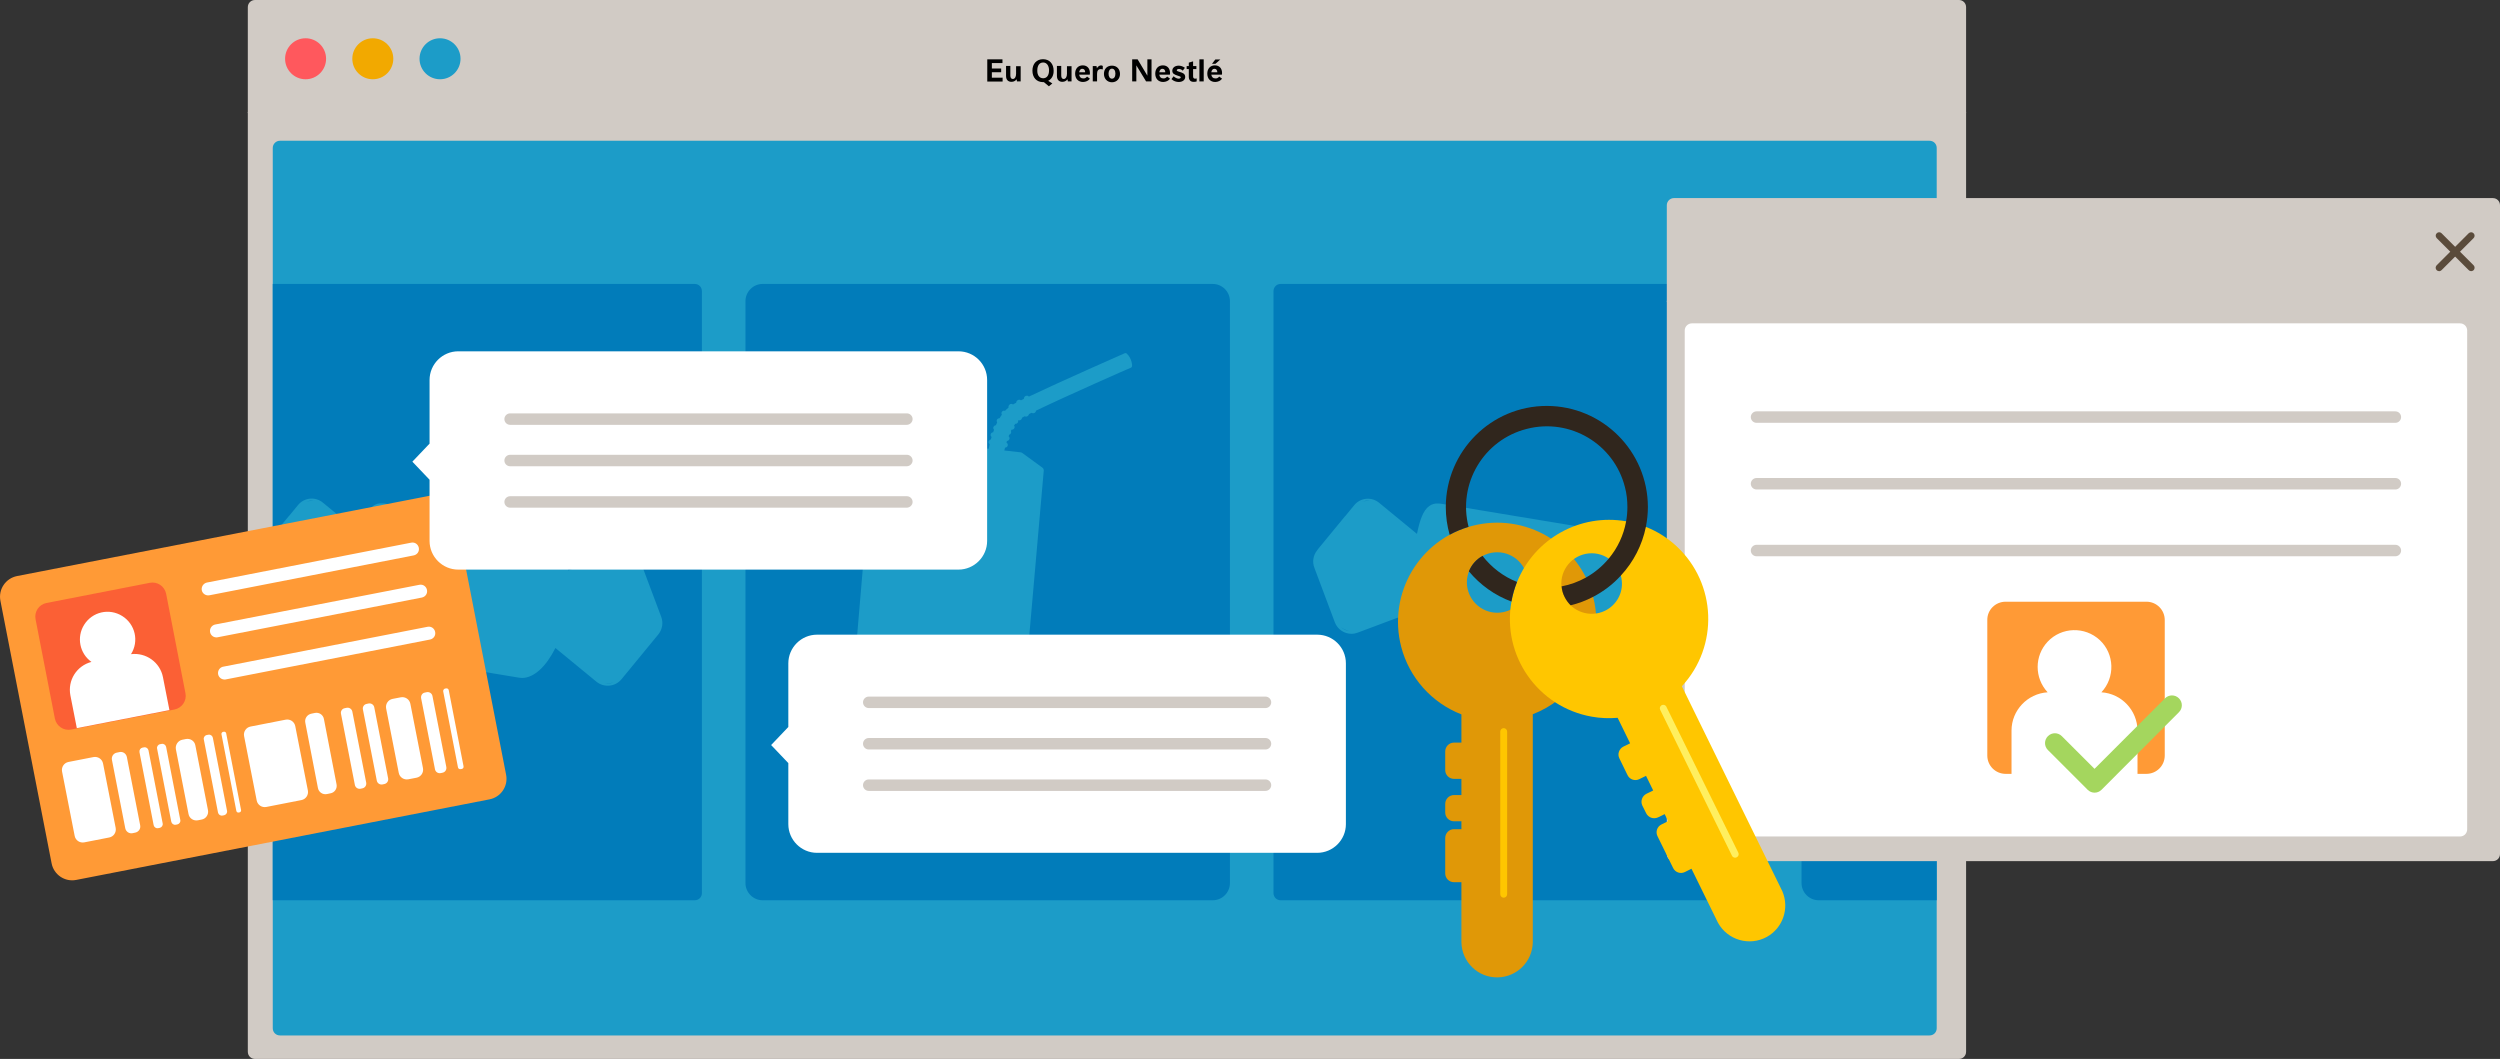 <?xml version="1.0" encoding="utf-8"?>
<!-- Generator: Adobe Illustrator 27.7.0, SVG Export Plug-In . SVG Version: 6.00 Build 0)  -->
<svg version="1.1" id="Camada_1" xmlns="http://www.w3.org/2000/svg" xmlns:xlink="http://www.w3.org/1999/xlink" x="0px" y="0px"
	 viewBox="0 0 1744.2 738.8" style="enable-background:new 0 0 1744.2 738.8;" xml:space="preserve">
<rect x="0" y="0" width="1744.2" height="738.8" fill="#333333" stroke="none"/>
<style type="text/css">
	.st0{fill:#D1CBC5;}
	.st1{fill:#1C9CC8;}
	.st2{fill:#FF585D;}
	.st3{fill:#F2A900;}
	.st4{fill:none;}
	.st5{clip-path:url(#SVGID_00000007401909379127963050000015873829507238548614_);}
	.st6{fill:#017CBA;}
	.st7{fill:#FFFFFF;}
	.st8{fill:#5A4B3B;}
	.st9{fill:#FF9A36;}
	.st10{fill:#A4D65E;}
	.st11{fill:#FB6035;}
	.st12{fill:#E09807;}
	.st13{fill:#FFC600;}
	.st14{fill:#30261D;}
	.st15{fill:#FFEF5F;}
	.st16{enable-background:new    ;}
</style>
<g id="Layer_2">
	<g id="Layer_1-2">
		<path class="st0" d="M177.9,0h1188.8c2.8,0,5,2.2,5,5v73.9l0,0H172.9l0,0V5C172.9,2.2,175.1,0,177.9,0z"/>
		<path class="st0" d="M1371.7,78.2v655.6c0,2.8-2.2,5-5,5H177.9c-2.8,0-5-2.2-5-5V78.2l0,0H1371.7L1371.7,78.2z"/>
		<path class="st1" d="M195.3,98.2h1150.9c2.8,0,5,2.2,5,5v614.2c0,2.8-2.2,5-5,5H195.3c-2.8,0-5-2.2-5-5V103.2
			C190.3,100.5,192.5,98.2,195.3,98.2z"/>
		<circle class="st2" cx="213.2" cy="41" r="14.3"/>
		<circle class="st3" cx="260.1" cy="41" r="14.3"/>
		<circle class="st1" cx="307" cy="41" r="14.3"/>
		<path class="st4" d="M200.3,98.2h1140.9c5.5,0,10,4.5,10,10v604.2c0,5.5-4.5,10-10,10H200.3c-5.5,0-10-4.5-10-10V108.2
			C190.3,102.7,194.8,98.2,200.3,98.2z"/>
		<g>
			<defs>
				<path id="SVGID_1_" d="M200.3,98.2h1140.9c5.5,0,10,4.5,10,10v604.2c0,5.5-4.5,10-10,10H200.3c-5.5,0-10-4.5-10-10V108.2
					C190.3,102.7,194.8,98.2,200.3,98.2z"/>
			</defs>
			<clipPath id="SVGID_00000036225775531372329000000010662604035706597050_">
				<use xlink:href="#SVGID_1_"  style="overflow:visible;"/>
			</clipPath>
			<g style="clip-path:url(#SVGID_00000036225775531372329000000010662604035706597050_);">
				<path class="st6" d="M532.1,198.1h314c6.6,0,12,5.4,12,12v406c0,6.6-5.4,12-12,12h-314c-6.6,0-12-5.4-12-12v-406
					C520.1,203.5,525.5,198.1,532.1,198.1z"/>
				<path class="st1" d="M786,246.6c-0.3-0.3-0.8-0.3-1.2-0.2c-0.5,0.2-44.5,19.6-67,30.3l-0.3-0.3c-0.5-0.4-1.2-0.4-1.8-0.2
					c-0.7,0.3-1.1,0.8-1.3,1.5c0,0.2-0.1,0.4-0.1,0.6l-2,1l-0.3-0.2c-0.6-0.3-1.2-0.3-1.8,0c-0.6,0.3-1.1,0.9-1.2,1.6
					c0,0.1,0,0.2,0,0.3c-0.9,0.4-1.6,0.8-2.2,1.2l-0.4-0.2c-0.6-0.3-1.3-0.3-1.8,0.1c-0.6,0.4-1,1-1,1.7c0,0.2,0,0.4,0,0.6
					c-0.9,0.7-1.7,1.4-2.4,2.2H701c-0.7-0.2-1.4,0-1.8,0.5c-0.5,0.5-0.6,1.2-0.4,1.8c0,0.1,0.1,0.3,0.2,0.4
					c-0.6,0.8-1.1,1.6-1.6,2.5c-0.7,0-1.3,0.3-1.7,0.8c-0.4,0.5-0.4,1.2-0.2,1.8c0.1,0.1,0.1,0.2,0.2,0.4c-0.3,0.6-0.6,1.2-0.9,1.9
					l0,0c-0.7,0-1.2,0.4-1.6,1c-0.3,0.6-0.3,1.3,0.1,1.8c0.1,0.1,0.2,0.2,0.2,0.4c-0.2,0.6-0.4,1.1-0.6,1.7h-0.1
					c-0.7,0.1-1.3,0.5-1.5,1.1c-0.3,0.6-0.2,1.3,0.2,1.8c0.1,0.1,0.2,0.3,0.3,0.4c-0.2,0.6-0.3,1.2-0.5,1.7
					c-0.7,0.1-1.2,0.6-1.5,1.2c-0.2,0.6-0.1,1.3,0.3,1.8c0.1,0.1,0.2,0.2,0.3,0.4c-0.2,1.1-0.4,2.2-0.6,3.1l-78.4-8.7
					c-0.7-0.1-1.3,0.1-1.8,0.6c-0.5,0.4-0.8,1.1-0.8,1.7l-0.5,15.3l-20.5,241.5c-0.1,1.2,0.8,2.3,2,2.5l100.2,13.5h0.3
					c0.5,0,1.1-0.2,1.5-0.5c0.1-0.1,0.2-0.2,0.3-0.3c0.1-0.1,0.2-0.1,0.2-0.2l15.6-22.4c0.2-0.3,0.4-0.7,0.4-1.1l19.9-226.6
					c0.1-0.8-0.3-1.6-0.9-2.1l-13.7-10c-0.4-0.4-0.9-0.6-1.4-0.7l-11.5-1.3c0.1-0.6,0.3-1.2,0.5-2c0.2,0,0.4-0.1,0.6-0.1
					c0.7-0.2,1.2-0.8,1.3-1.5c0.1-0.7-0.2-1.4-0.8-1.8l-0.1-0.1c0.1-0.3,0.2-0.7,0.3-1.1l0.4-0.1c0.7-0.2,1.2-0.7,1.4-1.5
					c0.1-0.6-0.1-1.3-0.6-1.7c0.1-0.4,0.3-0.7,0.4-1.1c1-0.3,1.6-1.3,1.3-2.3c0-0.1-0.1-0.2-0.1-0.3c0.1-0.3,0.3-0.6,0.4-0.9h0.2
					c0.8,0,1.4-0.4,1.8-1.1c0.3-0.6,0.2-1.2-0.2-1.8c0.3-0.4,0.5-0.8,0.8-1.2c0.7,0.1,1.4-0.3,1.8-0.9c0.3-0.4,0.3-0.9,0.2-1.4
					l0.2-0.2c0.7,0.2,1.4,0,1.9-0.4c0.4-0.4,0.6-0.8,0.7-1.4c0.5-0.3,1.1-0.6,1.8-1l0.2,0.1c0.7,0.3,1.4,0.2,2-0.3
					c0.4-0.3,0.7-0.8,0.8-1.3l1.8-0.9l0.2,0.1c0.6,0.3,1.4,0.3,2-0.1c0.5-0.3,0.9-0.9,0.9-1.5c21.8-10.5,65.8-29.9,66.3-30
					c0.4-0.2,0.7-0.6,0.7-1C790,255.5,789.8,249.9,786,246.6z"/>
				<path class="st6" d="M893.5,198.1h327.9c2.8,0,5,2.2,5,5v420c0,2.8-2.2,5-5,5H893.5c-2.8,0-5-2.2-5-5v-420
					C888.5,200.3,890.7,198.1,893.5,198.1z"/>
				<path class="st1" d="M1198.1,430.3l-14.3-38.1c-2.4-6.4-9.6-9.7-16-7.3c0,0,0,0,0,0l-34.5,13c-0.5-4.4-1.5-8.8-3-13l-0.1-0.3
					c-0.1-0.4-0.3-0.8-0.4-1.1l-0.2-0.5c-0.1-0.3-0.3-0.7-0.4-1s-0.2-0.4-0.2-0.5s-0.3-0.6-0.4-0.9l-0.2-0.3
					c-0.6-1.1-1.2-2.2-1.9-3.2l-0.1-0.1c-0.2-0.3-0.5-0.6-0.7-1c0,0-0.1-0.1-0.1-0.1c-1.7-2.2-3.9-4-6.4-5.2l0,0
					c-0.3-0.1-0.6-0.3-1-0.4l-0.2-0.1c-0.3-0.1-0.6-0.2-0.9-0.3l-0.7-0.1l-0.4-0.1h-0.1c-0.4-0.1-0.7-0.1-1.1-0.1l-75.3-12.5
					l-33.2-5.5c-0.4-0.1-0.8-0.2-1.2-0.2s-0.8-0.1-1.3-0.1h-0.2l0,0h-0.1l0,0c-2.3-0.2-4.5,0.4-6.4,1.8c-4.2,3-6.6,9.9-8.5,19.4
					l-26.4-21.7c-5.3-4.4-13.1-3.6-17.4,1.7c0,0,0,0,0,0l-6,7.3c-0.2,0.2-0.3,0.3-0.5,0.5l-18.5,22.5c-0.2,0.3-0.4,0.5-0.6,0.8
					l-0.2,0.3c-2.8,3.4-3.6,8.1-2,12.2l14.3,38.1c1.8,4.8,6.5,8,11.6,8c1.5,0,3-0.3,4.3-0.8l32.3-12.1c-0.9,9.7-0.5,17.4,2.6,21.7
					c1.1,1.6,2.7,2.7,4.5,3.3v0.1l0.4,0.1c0.3,0.1,0.7,0.2,1,0.2c0.4,0.1,0.8,0.1,1.2,0.1l108.5,18c0.4,0.1,0.8,0.2,1.2,0.2
					c0.7,0.1,1.4,0.2,2.1,0.2c8.3,0,16.9-8.1,23.3-20.9l28.6,23.5c5.3,4.3,13.1,3.6,17.5-1.7l25.8-31.4
					C1198.9,439.1,1199.7,434.5,1198.1,430.3z M941.4,440.3c-2.2-0.3-4.2-1.2-5.8-2.7C937.3,438.9,939.3,439.8,941.4,440.3
					L941.4,440.3z M1179.4,388.5c-1.8-1.3-3.8-2.2-5.9-2.7c1.1,0.1,2.1,0.4,3.1,0.9C1177.7,387.2,1178.6,387.8,1179.4,388.5
					L1179.4,388.5z M953.2,349.3c0.4,0,0.7,0,1.1,0c0.7,0,1.4,0.1,2.2,0.2c-2.2-0.2-4.3,0-6.4,0.6
					C951.1,349.8,952.1,349.5,953.2,349.3z M1158.6,476.7c0.5,0.1,1,0.1,1.5,0.1c0.5,0,1.1,0,1.6-0.1c1-0.1,2.1-0.3,3.1-0.6
					C1162.8,476.9,1160.7,477.1,1158.6,476.7z"/>
				<path class="st6" d="M156.7,198.1h328c2.8,0,5,2.2,5,5v420c0,2.8-2.2,5-5,5h-328c-2.8,0-5-2.2-5-5v-420
					C151.7,200.3,153.9,198.1,156.7,198.1z"/>
				<path class="st1" d="M461.3,430.3L447,392.2c-2.4-6.4-9.6-9.6-16-7.2l-34.5,13c-0.5-4.4-1.5-8.8-3-13l-0.1-0.3
					c-0.1-0.4-0.3-0.8-0.4-1.1l-0.2-0.5c-0.1-0.3-0.3-0.7-0.4-1s-0.2-0.4-0.2-0.5s-0.3-0.6-0.4-0.9l-0.2-0.3
					c-0.6-1.1-1.2-2.2-1.9-3.2l-0.1-0.1c-0.2-0.3-0.5-0.6-0.7-1c0,0-0.1-0.1-0.1-0.1c-1.7-2.2-3.9-4-6.4-5.2l0,0
					c-0.3-0.1-0.6-0.3-1-0.4l-0.2-0.1c-0.3-0.1-0.6-0.2-0.9-0.3l-0.7-0.1l-0.4-0.1H379c-0.4-0.1-0.7-0.1-1.1-0.1L302.6,357
					l-33.2-5.5c-0.4-0.1-0.8-0.2-1.1-0.2s-0.9-0.1-1.3-0.1h-0.2l0,0h-0.1l0,0c-2.3-0.2-4.5,0.4-6.4,1.8c-4.2,3-6.6,9.9-8.6,19.4
					l-26.4-21.7c-5.3-4.4-13.1-3.6-17.4,1.7c0,0,0,0,0,0l-6,7.3c-0.2,0.2-0.3,0.3-0.5,0.5L183,382.6c-0.2,0.3-0.4,0.5-0.6,0.8
					l-0.2,0.3c-2.8,3.4-3.6,8.1-2,12.2l14.2,38.1c1.8,4.8,6.5,8,11.6,8c1.5,0,3-0.3,4.4-0.8l32.3-12.1c-0.9,9.7-0.5,17.4,2.6,21.7
					c1.1,1.6,2.7,2.7,4.5,3.3v0.1l0.4,0.1c0.3,0.1,0.7,0.2,1,0.2s0.8,0.1,1.2,0.1l108.5,18c0.4,0.1,0.8,0.2,1.2,0.2
					c0.7,0.1,1.4,0.2,2.1,0.2c8.4,0,16.9-8.1,23.3-20.9l28.6,23.5c5.3,4.3,13.1,3.6,17.5-1.7l25.8-31.4
					C462.1,439.1,462.9,434.4,461.3,430.3z M204.6,440.3c-2.2-0.3-4.2-1.2-5.8-2.7C200.5,438.9,202.5,439.8,204.6,440.3L204.6,440.3
					z M442.6,388.5c-1.8-1.3-3.8-2.2-5.9-2.7c1.1,0.1,2.1,0.4,3.1,0.9C440.9,387.2,441.8,387.8,442.6,388.5L442.6,388.5z
					 M216.4,349.3c0.4,0,0.7,0,1.1,0c0.7,0,1.4,0.1,2.2,0.2c-2.2-0.2-4.3,0-6.4,0.6C214.3,349.8,215.3,349.5,216.4,349.3z
					 M421.8,476.7c0.5,0.1,1,0.1,1.5,0.1c0.5,0,1.1,0,1.6-0.1c1-0.1,2.1-0.3,3.1-0.6C426,476.9,423.9,477.1,421.8,476.7z"/>
				<path class="st6" d="M1268.9,198.1h314c6.6,0,12,5.4,12,12v406c0,6.6-5.4,12-12,12h-314c-6.6,0-12-5.4-12-12v-406
					C1256.9,203.5,1262.3,198.1,1268.9,198.1z"/>
				<path class="st1" d="M1522.8,246.6c-0.3-0.3-0.8-0.3-1.2-0.2c-0.4,0.2-44.5,19.6-67,30.3l-0.3-0.3c-0.5-0.4-1.2-0.4-1.8-0.2
					c-0.7,0.3-1.1,0.8-1.3,1.5c0,0.2-0.1,0.4-0.1,0.6l-2,1l-0.3-0.2c-0.6-0.3-1.2-0.3-1.8,0c-0.6,0.3-1.1,0.9-1.2,1.6
					c0,0.1,0,0.2,0,0.3c-0.9,0.4-1.6,0.8-2.2,1.2l-0.4-0.2c-0.6-0.3-1.3-0.3-1.8,0.1c-0.6,0.4-1,1-1,1.7c0,0.2,0,0.4,0,0.6
					c-0.9,0.7-1.7,1.4-2.4,2.2h-0.1c-0.7-0.2-1.4,0-1.8,0.5c-0.5,0.5-0.6,1.2-0.4,1.8c0,0.1,0.1,0.3,0.2,0.4
					c-0.6,0.8-1.1,1.6-1.6,2.5c-0.7,0-1.3,0.3-1.7,0.8c-0.4,0.5-0.4,1.2-0.2,1.8c0.1,0.1,0.1,0.2,0.2,0.4c-0.3,0.6-0.6,1.2-0.9,1.9
					l0,0c-0.7,0-1.2,0.4-1.6,1c-0.3,0.6-0.3,1.3,0.1,1.8c0.1,0.1,0.2,0.2,0.2,0.4c-0.2,0.6-0.4,1.1-0.6,1.7h-0.1
					c-0.7,0.1-1.3,0.5-1.5,1.1c-0.3,0.6-0.2,1.3,0.2,1.8c0.1,0.1,0.2,0.3,0.3,0.4c-0.2,0.6-0.3,1.2-0.5,1.7
					c-0.7,0.1-1.2,0.6-1.4,1.2c-0.2,0.6-0.1,1.3,0.3,1.8c0.1,0.1,0.2,0.2,0.3,0.4c-0.2,1.1-0.4,2.2-0.6,3.1l-78.4-8.7
					c-0.7-0.1-1.3,0.1-1.8,0.6c-0.5,0.4-0.8,1.1-0.8,1.7l-0.5,15.3l-20.3,241.6c-0.1,1.2,0.8,2.3,2,2.5l100.2,13.5h0.3
					c0.5,0,1.1-0.2,1.5-0.5c0.1-0.1,0.2-0.2,0.3-0.3c0.1-0.1,0.2-0.1,0.2-0.2l15.6-22.4c0.2-0.3,0.4-0.7,0.4-1.1l19.9-226.6
					c0.1-0.8-0.3-1.6-0.9-2.1l-13.6-10.1c-0.4-0.4-0.9-0.6-1.4-0.7l-11.5-1.3c0.1-0.6,0.3-1.2,0.5-2c0.2,0,0.4-0.1,0.6-0.1
					c0.7-0.2,1.2-0.8,1.3-1.5c0.1-0.7-0.2-1.4-0.8-1.8l-0.1-0.1c0.1-0.3,0.2-0.7,0.3-1.1l0.4-0.1c0.7-0.2,1.2-0.7,1.4-1.5
					c0.1-0.6-0.1-1.3-0.6-1.7c0.1-0.4,0.3-0.7,0.4-1.1c1-0.3,1.6-1.3,1.3-2.3c0-0.1-0.1-0.2-0.1-0.3c0.1-0.3,0.3-0.6,0.4-0.9h0.2
					c0.7,0,1.4-0.5,1.7-1.1c0.3-0.6,0.2-1.2-0.2-1.8c0.3-0.4,0.6-0.8,0.8-1.2c0.7,0.1,1.4-0.3,1.8-0.9c0.3-0.4,0.3-0.9,0.2-1.4
					l0.2-0.2c0.7,0.2,1.4,0,1.9-0.4c0.4-0.4,0.6-0.8,0.7-1.4c0.5-0.3,1.1-0.6,1.8-1l0.2,0.1c0.7,0.3,1.4,0.2,2-0.3
					c0.4-0.3,0.7-0.8,0.8-1.3l1.8-0.9l0.2,0.1c0.6,0.3,1.4,0.3,2-0.1c0.5-0.3,0.9-0.9,0.9-1.5c21.8-10.5,65.8-29.9,66.3-30
					c0.4-0.2,0.7-0.6,0.7-1C1526.8,255.5,1526.6,249.9,1522.8,246.6z"/>
			</g>
		</g>
		<g id="Grupo_11666">
			<g id="Grupo_11665">
				<line id="Linha_361" class="st4" x1="903.5" y1="502.7" x2="903.5" y2="616"/>
			</g>
		</g>
		<g id="Grupo_11676">
			<g id="Grupo_11675">
				<line id="Linha_363" class="st4" x1="1014.6" y1="486.5" x2="1064.7" y2="588.1"/>
			</g>
		</g>
		<path class="st0" d="M1744.2,209.9v385.9c0,2.8-2.2,5-5,5h-571.3c-2.8,0-5-2.2-5-5V209.9l0,0H1744.2L1744.2,209.9z"/>
		<path class="st7" d="M1180.4,225.6h535.9c2.8,0,5,2.2,5,5v348c0,2.8-2.2,5-5,5h-535.9c-2.8,0-5-2.2-5-5v-348
			C1175.4,227.8,1177.7,225.6,1180.4,225.6z"/>
		<path class="st0" d="M1167.9,138.2h571.3c2.8,0,5,2.2,5,5v67.3l0,0h-581.3l0,0v-67.3C1162.9,140.5,1165.1,138.2,1167.9,138.2
			L1167.9,138.2z"/>
		<path class="st8" d="M1701.7,189.2c-1.3,0-2.4-1.1-2.4-2.4c0-0.6,0.3-1.3,0.7-1.7l22.4-22.4c1-0.9,2.5-0.9,3.4,0.1
			c0.9,0.9,0.9,2.4,0,3.3l-22.4,22.4C1703,188.9,1702.4,189.2,1701.7,189.2z"/>
		<path class="st8" d="M1724.1,189.2c-0.6,0-1.3-0.3-1.7-0.7l-22.4-22.4c-0.9-1-0.9-2.5,0.1-3.4c0.9-0.9,2.4-0.9,3.3,0l22.4,22.4
			c0.9,0.9,0.9,2.5,0,3.4C1725.3,188.9,1724.7,189.2,1724.1,189.2z"/>
		<path class="st0" d="M1671.2,295h-445.7c-2.2,0-4-1.8-4-4s1.8-4,4-4h445.7c2.2,0,4,1.8,4,4S1673.4,295,1671.2,295z"/>
		<path class="st0" d="M1671.2,341.5h-445.7c-2.2,0-4-1.8-4-4s1.8-4,4-4h445.7c2.2,0,4,1.8,4,4S1673.4,341.5,1671.2,341.5z"/>
		<path class="st0" d="M1671.2,388.1h-445.7c-2.2,0-4-1.8-4-4s1.8-4,4-4h445.7c2.2,0,4,1.8,4,4S1673.4,388.1,1671.2,388.1z"/>
		<path id="Retângulo_1121" class="st9" d="M1399.3,419.8h98.2c7.1,0,12.8,5.7,12.8,12.8v94.5c0,7.1-5.7,12.8-12.8,12.8h-98.2
			c-7.1,0-12.8-5.7-12.8-12.8v-94.5C1386.4,425.5,1392.2,419.8,1399.3,419.8z"/>
		<path id="Caminho_6856" class="st7" d="M1466.1,483c9.7-10.4,9.2-26.7-1.1-36.4c-10.4-9.7-26.7-9.2-36.4,1.1
			c-9.3,9.9-9.3,25.3,0,35.3c-14.1,0.9-25.2,12.6-25.2,26.7v31.1h87.9v-31.1C1491.2,495.6,1480.2,483.9,1466.1,483z"/>
		<path class="st10" d="M1466.2,551c-2.7,2.7-7,2.7-9.7,0l-27.7-27.7c-2.7-2.7-2.7-7,0-9.7c2.7-2.7,7-2.7,9.7,0l0,0l22.8,22.8
			l49.2-49.2c2.7-2.7,7-2.7,9.7,0c2.7,2.7,2.7,7,0,9.7L1466.2,551z"/>
		<path id="Retângulo_1120" class="st9" d="M11.9,401.9l288.3-56.1c8-1.6,15.7,3.7,17.2,11.6l35.7,183.1c1.6,8-3.7,15.7-11.6,17.2
			L53.2,613.9c-8,1.6-15.7-3.7-17.2-11.6L0.3,419.2C-1.3,411.2,3.9,403.5,11.9,401.9z"/>
		<path id="Retângulo_1121-2" class="st11" d="M32.4,420.7l72.2-14.1c5.2-1,10.2,2.4,11.3,7.6l13.5,69.5c1,5.2-2.4,10.2-7.6,11.3
			L49.6,509c-5.2,1-10.2-2.4-11.3-7.6L24.8,432C23.8,426.8,27.2,421.7,32.4,420.7z"/>
		<path id="Caminho_6856-2" class="st7" d="M91.4,456.4c5.7-9,3-20.9-6.1-26.6s-20.9-3-26.6,6.1c-5.4,8.6-3.2,20,5.1,25.9
			c-10.3,2.7-16.7,12.8-14.7,23.3l4.5,22.9l64.6-12.6l-4.5-22.9C111.7,462.1,101.9,455.1,91.4,456.4z"/>
		<g id="Grupo_11552">
			<line id="Linha_358" class="st4" x1="145.4" y1="410.8" x2="287.7" y2="383.1"/>
			<path id="Caminho_6858" class="st7" d="M145.1,415.4c-2.5-0.1-4.5-2.1-4.4-4.6c0.1-2.2,1.7-4,3.8-4.4l142.4-27.8
				c2.5-0.5,4.8,1.1,5.3,3.6c0.5,2.5-1.1,4.8-3.6,5.3l-142.4,27.8C145.8,415.4,145.5,415.4,145.1,415.4z"/>
		</g>
		<g id="Grupo_11553">
			<line id="Linha_359" class="st4" x1="151.1" y1="440.2" x2="293.5" y2="412.5"/>
			<path id="Caminho_6859" class="st7" d="M150.8,444.7c-2.5-0.1-4.4-2.2-4.3-4.7c0.1-2.1,1.6-3.9,3.7-4.3L292.6,408
				c2.5-0.5,4.8,1.1,5.3,3.6c0.5,2.5-1.1,4.8-3.6,5.3l-142.4,27.7C151.6,444.7,151.2,444.7,150.8,444.7z"/>
		</g>
		<g id="Grupo_11554">
			<line id="Linha_360" class="st4" x1="156.8" y1="469.6" x2="299.2" y2="441.8"/>
			<path id="Caminho_6860" class="st7" d="M156.5,474.1c-2.5-0.1-4.5-2.2-4.4-4.7c0.1-2.2,1.7-4,3.8-4.3l142.4-27.8
				c2.5-0.5,4.8,1.1,5.3,3.6s-1.1,4.8-3.6,5.3l0,0l-142.4,27.8C157.3,474.1,156.9,474.1,156.5,474.1z"/>
		</g>
		<g id="Grupo_11562">
			<g id="Grupo_11555">
				<path id="Retângulo_1122" class="st7" d="M47.8,531.6l17.4-3.4c3.1-0.6,6.1,1.4,6.7,4.5l8.8,44.9c0.6,3.1-1.4,6.1-4.5,6.7
					l-17.4,3.4c-3.1,0.6-6.1-1.4-6.7-4.5l-8.8-44.9C42.7,535.2,44.7,532.2,47.8,531.6z"/>
			</g>
			<g id="Grupo_11556">
				<path id="Retângulo_1123" class="st7" d="M81.5,525.1l1.9-0.4c2.4-0.5,4.6,1.1,5.1,3.4l9.3,47.7c0.5,2.4-1.1,4.6-3.4,5.1
					l-1.9,0.4c-2.4,0.5-4.6-1.1-5.1-3.4l-9.3-47.7C77.6,527.8,79.2,525.5,81.5,525.1z"/>
			</g>
			<g id="Grupo_11557">
				<path id="Retângulo_1124" class="st7" d="M99.4,521.6l1.1-0.2c1.4-0.3,2.8,0.7,3.1,2.1l9.9,51c0.3,1.4-0.7,2.8-2.1,3.1
					l-1.1,0.2c-1.4,0.3-2.8-0.7-3.1-2.1l-9.9-51C97.1,523.2,98,521.9,99.4,521.6z"/>
			</g>
			<g id="Grupo_11558">
				<path id="Retângulo_1125" class="st7" d="M111.7,519.2l1.1-0.2c1.4-0.3,2.8,0.7,3.1,2.1l9.9,51c0.3,1.4-0.7,2.8-2.1,3.1
					l-1.1,0.2c-1.4,0.3-2.8-0.7-3.1-2.1l-9.9-51C109.3,520.9,110.2,519.5,111.7,519.2z"/>
			</g>
			<g id="Grupo_11559">
				<path id="Retângulo_1126" class="st7" d="M127.2,516.1l2.5-0.5c3.1-0.6,6.1,1.4,6.6,4.5l8.8,45.1c0.6,3.1-1.4,6.1-4.5,6.6
					l-2.5,0.5c-3.1,0.6-6.1-1.4-6.6-4.5l-8.8-45.1C122.2,519.7,124.2,516.7,127.2,516.1z"/>
			</g>
			<g id="Grupo_11560">
				<path id="Retângulo_1127" class="st7" d="M144.3,512.8l1.1-0.2c1.4-0.3,2.8,0.7,3.1,2.1l9.9,51c0.3,1.4-0.7,2.8-2.1,3.1
					l-1.1,0.2c-1.4,0.3-2.8-0.7-3.1-2.1l-9.9-51C141.9,514.5,142.8,513.1,144.3,512.8z"/>
			</g>
			<g id="Grupo_11561">
				<path id="Retângulo_1128" class="st7" d="M155.6,510.6l0.6-0.1c0.7-0.1,1.4,0.3,1.6,1.1l10.4,53.6c0.1,0.7-0.3,1.4-1.1,1.6
					l-0.6,0.1c-0.7,0.1-1.4-0.3-1.6-1.1l-10.4-53.6C154.4,511.5,154.9,510.8,155.6,510.6z"/>
			</g>
		</g>
		<g id="Grupo_11570">
			<g id="Grupo_11563">
				<path id="Retângulo_1129" class="st7" d="M174.8,506.9l24.5-4.8c3.1-0.6,6.1,1.4,6.7,4.5l8.8,44.9c0.6,3.1-1.4,6.1-4.5,6.7
					l-24.5,4.8c-3.1,0.6-6.1-1.4-6.7-4.5l-8.8-44.9C169.7,510.5,171.7,507.5,174.8,506.9z"/>
			</g>
			<g id="Grupo_11564">
				<path id="Retângulo_1130" class="st7" d="M217.3,497.9l2.4-0.5c2.9-0.6,5.8,1.3,6.3,4.3l8.8,45.5c0.6,2.9-1.3,5.8-4.3,6.3
					l-2.4,0.5c-2.9,0.6-5.8-1.3-6.3-4.3l-8.8-45.5C212.4,501.3,214.3,498.5,217.3,497.9z"/>
			</g>
			<g id="Grupo_11565">
				<path id="Retângulo_1131" class="st7" d="M240.5,494.1l1.4-0.3c1.8-0.3,3.5,0.8,3.9,2.6l9.7,49.7c0.3,1.8-0.8,3.5-2.6,3.9
					l-1.4,0.3c-1.8,0.3-3.5-0.8-3.9-2.6l-9.7-49.7C237.5,496.2,238.7,494.4,240.5,494.1z"/>
			</g>
			<g id="Grupo_11566">
				<path id="Retângulo_1132" class="st7" d="M255.8,491.1l1.4-0.3c1.8-0.3,3.5,0.8,3.9,2.6l9.7,49.7c0.3,1.8-0.8,3.5-2.6,3.9
					l-1.4,0.3c-1.8,0.3-3.5-0.8-3.9-2.6l-9.7-49.7C252.8,493.2,254,491.4,255.8,491.1z"/>
			</g>
			<g id="Grupo_11567">
				<path id="Retângulo_1133" class="st7" d="M273.9,487.6l5.7-1.1c3.1-0.6,6.1,1.4,6.7,4.5l8.8,44.9c0.6,3.1-1.4,6.1-4.5,6.7
					l-5.7,1.1c-3.1,0.6-6.1-1.4-6.7-4.5l-8.8-44.9C268.8,491.2,270.8,488.2,273.9,487.6z"/>
			</g>
			<g id="Grupo_11568">
				<path id="Retângulo_1134" class="st7" d="M296.4,483.2l1.4-0.3c1.8-0.3,3.5,0.8,3.9,2.6l9.7,49.7c0.3,1.8-0.8,3.5-2.6,3.9
					l-1.4,0.3c-1.8,0.3-3.5-0.8-3.9-2.6l-9.7-49.7C293.5,485.3,294.6,483.5,296.4,483.2z"/>
			</g>
			<g id="Grupo_11569">
				<path id="Retângulo_1135" class="st7" d="M310.5,480.4l0.7-0.1c0.9-0.2,1.8,0.4,1.9,1.3l10.3,53c0.2,0.9-0.4,1.8-1.3,1.9
					l-0.7,0.1c-0.9,0.2-1.8-0.4-1.9-1.3l-10.3-53C309.1,481.5,309.7,480.6,310.5,480.4z"/>
			</g>
		</g>
		<g id="Grupo_11647">
			<g id="Grupo_11646">
				<path id="Caminho_6894" class="st12" d="M1111.5,416.4c-9.6-37-47.4-59.1-84.4-49.5c-37,9.6-59.1,47.4-49.5,84.4
					c5.6,21.5,21.3,39.1,42,47.1v19.7h-5.2c-3.4,0-6.1,2.8-6.1,6.2v13c0,3.4,2.8,6.1,6.1,6.1h5.2v11.3h-5.2c-3.4,0-6.1,2.8-6.1,6.2
					v6c0,3.4,2.8,6.1,6.1,6.1h5.2v5.5h-5.2c-3.4,0-6.1,2.8-6.1,6.2v24.7c0,3.4,2.8,6.1,6.1,6.1h5.2v42c0.3,13.7,11.6,24.7,25.4,24.4
					c13.4-0.3,24.1-11,24.4-24.4V498.3c26.7-10.3,44.2-35.9,44.3-64.5C1113.7,427.9,1113,422.1,1111.5,416.4z M1044.6,427.5
					c-11.7,0-21.1-9.5-21.2-21.1v0l0,0c0-11.7,9.5-21.1,21.2-21.1s21.2,9.5,21.2,21.1C1065.7,418,1056.3,427.5,1044.6,427.5
					L1044.6,427.5L1044.6,427.5z"/>
			</g>
		</g>
		<g id="Grupo_11652">
			<g id="Grupo_11651">
				<path id="Caminho_6896" class="st13" d="M1243.5,621.8l-70.1-143c25.9-28,24.3-71.7-3.7-97.7c-6.2-5.8-13.5-10.4-21.4-13.5
					c-4.4-1.8-9-3.1-13.8-3.9c-32.2-5.6-63.9,12.1-76.1,42.4c-1.8,4.4-3.1,9-3.9,13.7c-6.7,37.6,18.4,73.5,56,80.2
					c6,1.1,12.1,1.3,18.1,0.8l8.7,17.8l-4.7,2.3c-3,1.5-4.3,5.2-2.8,8.2l5.7,11.7c1.5,3.1,5.2,4.3,8.2,2.8l0,0l4.7-2.3l5,10.2
					l-4.7,2.3c-3,1.5-4.3,5.1-2.9,8.2l0,0l2.7,5.4c1.5,3,5.1,4.3,8.2,2.9c0,0,0,0,0,0l0,0l4.7-2.3l2.4,4.9l-4.6,2.3
					c-3.1,1.5-4.3,5.2-2.8,8.2l10.9,22.2c1.5,3.1,5.2,4.3,8.2,2.8l4.6-2.3l18.5,37.7c6.7,12.1,21.9,16.5,34,9.9
					C1243.9,647.5,1248.6,633.7,1243.5,621.8L1243.5,621.8z M1119.8,426.1c-10.5,5.1-23.1,0.8-28.3-9.6c0,0,0,0,0,0
					c-1.1-2.3-1.8-4.8-2.1-7.4c-1.1-11.6,7.5-21.9,19.1-23c11.6-1.1,21.9,7.5,23,19.1C1132.4,413.9,1127.7,422.2,1119.8,426.1z"/>
			</g>
		</g>
		<g id="Grupo_11657">
			<g id="Grupo_11656">
				<path id="Caminho_6898" class="st14" d="M1079.2,283.2c-38.9,0-70.4,31.6-70.5,70.5c0,6.6,0.9,13.1,2.7,19.4
					c4.2-2.3,8.6-4.1,13.2-5.5c-7.7-30.1,10.5-60.8,40.7-68.4c30.1-7.7,60.8,10.5,68.4,40.7c1.2,4.5,1.7,9.2,1.7,13.9
					c0,3.4-0.3,6.7-0.9,10c-1.7,9.5-5.9,18.5-12.1,25.9c-4.5,5.4-9.9,9.9-16,13.3c-5.3,2.9-11,5-16.9,6.1c0.2,2.6,0.9,5.1,2.1,7.4
					c1.1,2.2,2.5,4.1,4.2,5.8c5.5-1.3,10.7-3.3,15.7-5.9c7.3-3.8,13.9-8.8,19.4-14.9c8.8-9.5,14.8-21.2,17.4-33.9
					c0.9-4.6,1.4-9.2,1.4-13.9C1149.6,314.8,1118.1,283.3,1079.2,283.2z M1034.3,387.8c-4.3,2.4-7.7,6.2-9.5,10.8
					c7.9,9.5,18.1,16.8,29.7,21.1c0.8-4.7,2.2-9.3,3.9-13.7C1048.9,402.3,1040.6,395.9,1034.3,387.8L1034.3,387.8z"/>
			</g>
		</g>
		<g id="Grupo_11673">
			<g id="Grupo_11672">
				<path id="Caminho_6902" class="st13" d="M1049.1,626.3c-1.3,0-2.4-1.1-2.4-2.4c0,0,0,0,0,0l0,0V510.4c0-1.3,1.1-2.4,2.4-2.4l0,0
					l0,0c1.3,0,2.4,1.1,2.4,2.4c0,0,0,0,0,0l0,0v113.4C1051.5,625.2,1050.5,626.3,1049.1,626.3
					C1049.1,626.3,1049.1,626.3,1049.1,626.3L1049.1,626.3z"/>
			</g>
		</g>
		<g id="Grupo_11678">
			<g id="Grupo_11677">
				<path id="Caminho_6903" class="st15" d="M1210.6,598.4c-0.9,0-1.8-0.5-2.2-1.3l-50.1-101.8c-0.6-1.2-0.2-2.6,1-3.3
					c1.2-0.6,2.6-0.2,3.3,1c0,0,0,0.1,0,0.1l0,0l50.2,101.8c0.6,1.2,0.1,2.6-1.1,3.2C1211.3,598.3,1210.9,598.4,1210.6,598.4z"/>
			</g>
		</g>
		<path class="st7" d="M668.7,245.1h-349c-11,0-20,9-20,20v44.4l-12,12.6l12,12.6v42.7c0,11,9,20,20,20h349c11,0,20-9,20-20V265.1
			C688.7,254.1,679.8,245.1,668.7,245.1z"/>
		<path class="st0" d="M632.6,296.4H355.9c-2.2,0-4-1.8-4-4s1.8-4,4-4h276.8c2.2,0,4,1.8,4,4S634.8,296.4,632.6,296.4z"/>
		<path class="st0" d="M632.6,325.3H355.9c-2.2,0-4-1.8-4-4s1.8-4,4-4h276.8c2.2,0,4,1.8,4,4S634.8,325.3,632.6,325.3z"/>
		<path class="st0" d="M632.6,354.2H355.9c-2.2,0-4-1.8-4-4s1.8-4,4-4h276.8c2.2,0,4,1.8,4,4S634.8,354.2,632.6,354.2z"/>
		<path class="st7" d="M919,442.8H570c-11,0-20,9-20,20v44.4l-12,12.6l12,12.6V575c0,11,9,20,20,20h349c11,0,20-9,20-20V462.8
			C939,451.7,930,442.8,919,442.8z"/>
		<path class="st0" d="M882.9,494H606.1c-2.2,0-4-1.8-4-4s1.8-4,4-4h276.8c2.2,0,4,1.8,4,4S885.1,494,882.9,494z"/>
		<path class="st0" d="M882.9,522.9H606.1c-2.2,0-4-1.8-4-4s1.8-4,4-4h276.8c2.2,0,4,1.8,4,4S885.1,522.9,882.9,522.9z"/>
		<path class="st0" d="M882.9,551.8H606.1c-2.2,0-4-1.8-4-4s1.8-4,4-4h276.8c2.2,0,4,1.8,4,4S885.1,551.8,882.9,551.8z"/>
	</g>
</g>
<g class="st16">
	<path d="M699.5,54.3v2.6h-10.7V41.4h10.6V44h-7.4v3.8h6.5v2.6h-6.5v3.8h7.6V54.3z"/>
	<path d="M712.1,46.1v10.7h-2.6l-0.2-1.5c-0.9,1.1-2,1.8-3.6,1.8c-2.4,0-3.8-1.5-3.8-4.1V46h3v6.7c0,1.5,0.6,2.4,1.7,2.4
		c1.4,0,2.3-1.4,2.3-3.6v-5.3H712.1z"/>
	<path d="M731.3,56.4l2.9,1.8l-2.4,2l-3.5-2.9c-0.2,0-0.5,0-0.6,0c-4.5,0-7.4-3.2-7.4-8s2.9-8,7.4-8c4.5,0,7.4,3.2,7.4,8
		C735.2,52.6,733.7,55.2,731.3,56.4z M727.8,54.6c2.6,0,4.1-2.1,4.1-5.5s-1.7-5.5-4.1-5.5c-2.6,0-4.1,2.1-4.1,5.5
		C723.6,52.5,725.2,54.6,727.8,54.6z"/>
	<path d="M747.6,46.1v10.7h-2.6l-0.2-1.5c-0.9,1.1-2,1.8-3.6,1.8c-2.4,0-3.8-1.5-3.8-4.1V46h3v6.7c0,1.5,0.6,2.4,1.7,2.4
		c1.4,0,2.3-1.4,2.3-3.6v-5.3H747.6z"/>
	<path d="M758.4,53.4l2,1.5c-0.9,1.4-2.9,2.3-4.8,2.3c-3.3,0-5.5-2.3-5.5-5.8s2.1-5.8,5.3-5.8c3,0,5,2,5,5.3c0,0.5,0,1.1-0.2,1.2
		h-7.3c0.3,1.7,1.2,2.6,2.7,2.6C756.7,54.9,757.8,54.3,758.4,53.4z M752.9,50.4h4.2c0-1.5-0.8-2.4-2-2.4
		C754,47.9,753.2,48.8,752.9,50.4z"/>
	<path d="M769.4,46v2.4c-0.3,0-0.8-0.2-1.4-0.2c-1.7,0-2.6,1.1-2.6,3.3v5.3h-3V46.1h2.6l0.3,1.5c0.6-1.1,1.7-2,3-2
		C768.8,45.8,769.1,45.8,769.4,46z"/>
	<path d="M770.2,51.6c0-3.5,2.1-5.8,5.6-5.8c3.3,0,5.6,2.3,5.6,5.8c0,3.3-2.3,5.8-5.6,5.8S770.2,54.9,770.2,51.6z M778.2,51.4
		c0-2.1-0.9-3.5-2.4-3.5c-1.5,0-2.4,1.5-2.4,3.5s0.9,3.5,2.4,3.5C777.3,54.9,778.2,53.5,778.2,51.4z"/>
	<path d="M803.4,41.4v15.4h-3.8l-6.8-11.2v11.2h-2.9V41.4h3.8l6.8,11.4V41.4H803.4z"/>
	<path d="M814.3,53.4l2,1.5c-0.9,1.4-2.9,2.3-4.8,2.3c-3.3,0-5.5-2.3-5.5-5.8s2.1-5.8,5.3-5.8c3,0,5,2,5,5.3c0,0.5,0,1.1-0.2,1.2
		h-7.3c0.3,1.7,1.2,2.6,2.7,2.6C812.6,54.9,813.6,54.3,814.3,53.4z M808.8,50.4h4.2c0-1.5-0.8-2.4-2-2.4
		C809.9,47.9,809.1,48.8,808.8,50.4z"/>
	<path d="M817.3,55.2l1.5-2c1.1,1.1,2.6,1.7,3.5,1.7s1.5-0.5,1.5-0.9c0-0.6-0.8-0.8-2.1-1.2c-2.4-0.8-3.8-1.4-3.8-3.5
		c0-2,1.8-3.5,4.4-3.5c1.5,0,3,0.5,4.4,1.5l-1.5,2c-0.8-0.8-1.8-1.2-2.7-1.2s-1.5,0.5-1.5,0.9c0,0.6,0.8,0.8,2.1,1.2
		c2,0.6,3.8,1.2,3.8,3.5c0,2-1.8,3.5-4.5,3.5C820.6,57.2,818.8,56.6,817.3,55.2z"/>
	<path d="M829.4,53.5v-5.3h-1.5v-2.1h1.5v-2.4l3-0.9v3.3h2.3v2.1h-2.3v5c0,0.8,0.2,1.7,1.4,1.7c0.5,0,0.8-0.2,1.1-0.2v2.1
		c-0.8,0.3-1.4,0.3-2,0.3C830.6,57.2,829.4,55.8,829.4,53.5z"/>
	<path d="M836.8,41.4h3v15.4h-3V41.4z"/>
	<path d="M850.6,53.4l2,1.5c-0.9,1.4-2.9,2.3-4.8,2.3c-3.3,0-5.5-2.3-5.5-5.8s2.1-5.8,5.3-5.8c3,0,5,2,5,5.3c0,0.5,0,1.1-0.2,1.2
		h-7.3c0.3,1.7,1.2,2.6,2.7,2.6C848.9,54.9,850,54.3,850.6,53.4z M845.1,50.4h4.2c0-1.5-0.8-2.4-2-2.4S845.4,48.8,845.1,50.4z
		 M848,44.5h-2.4l2.3-3h3.5L848,44.5z"/>
</g>
</svg>
